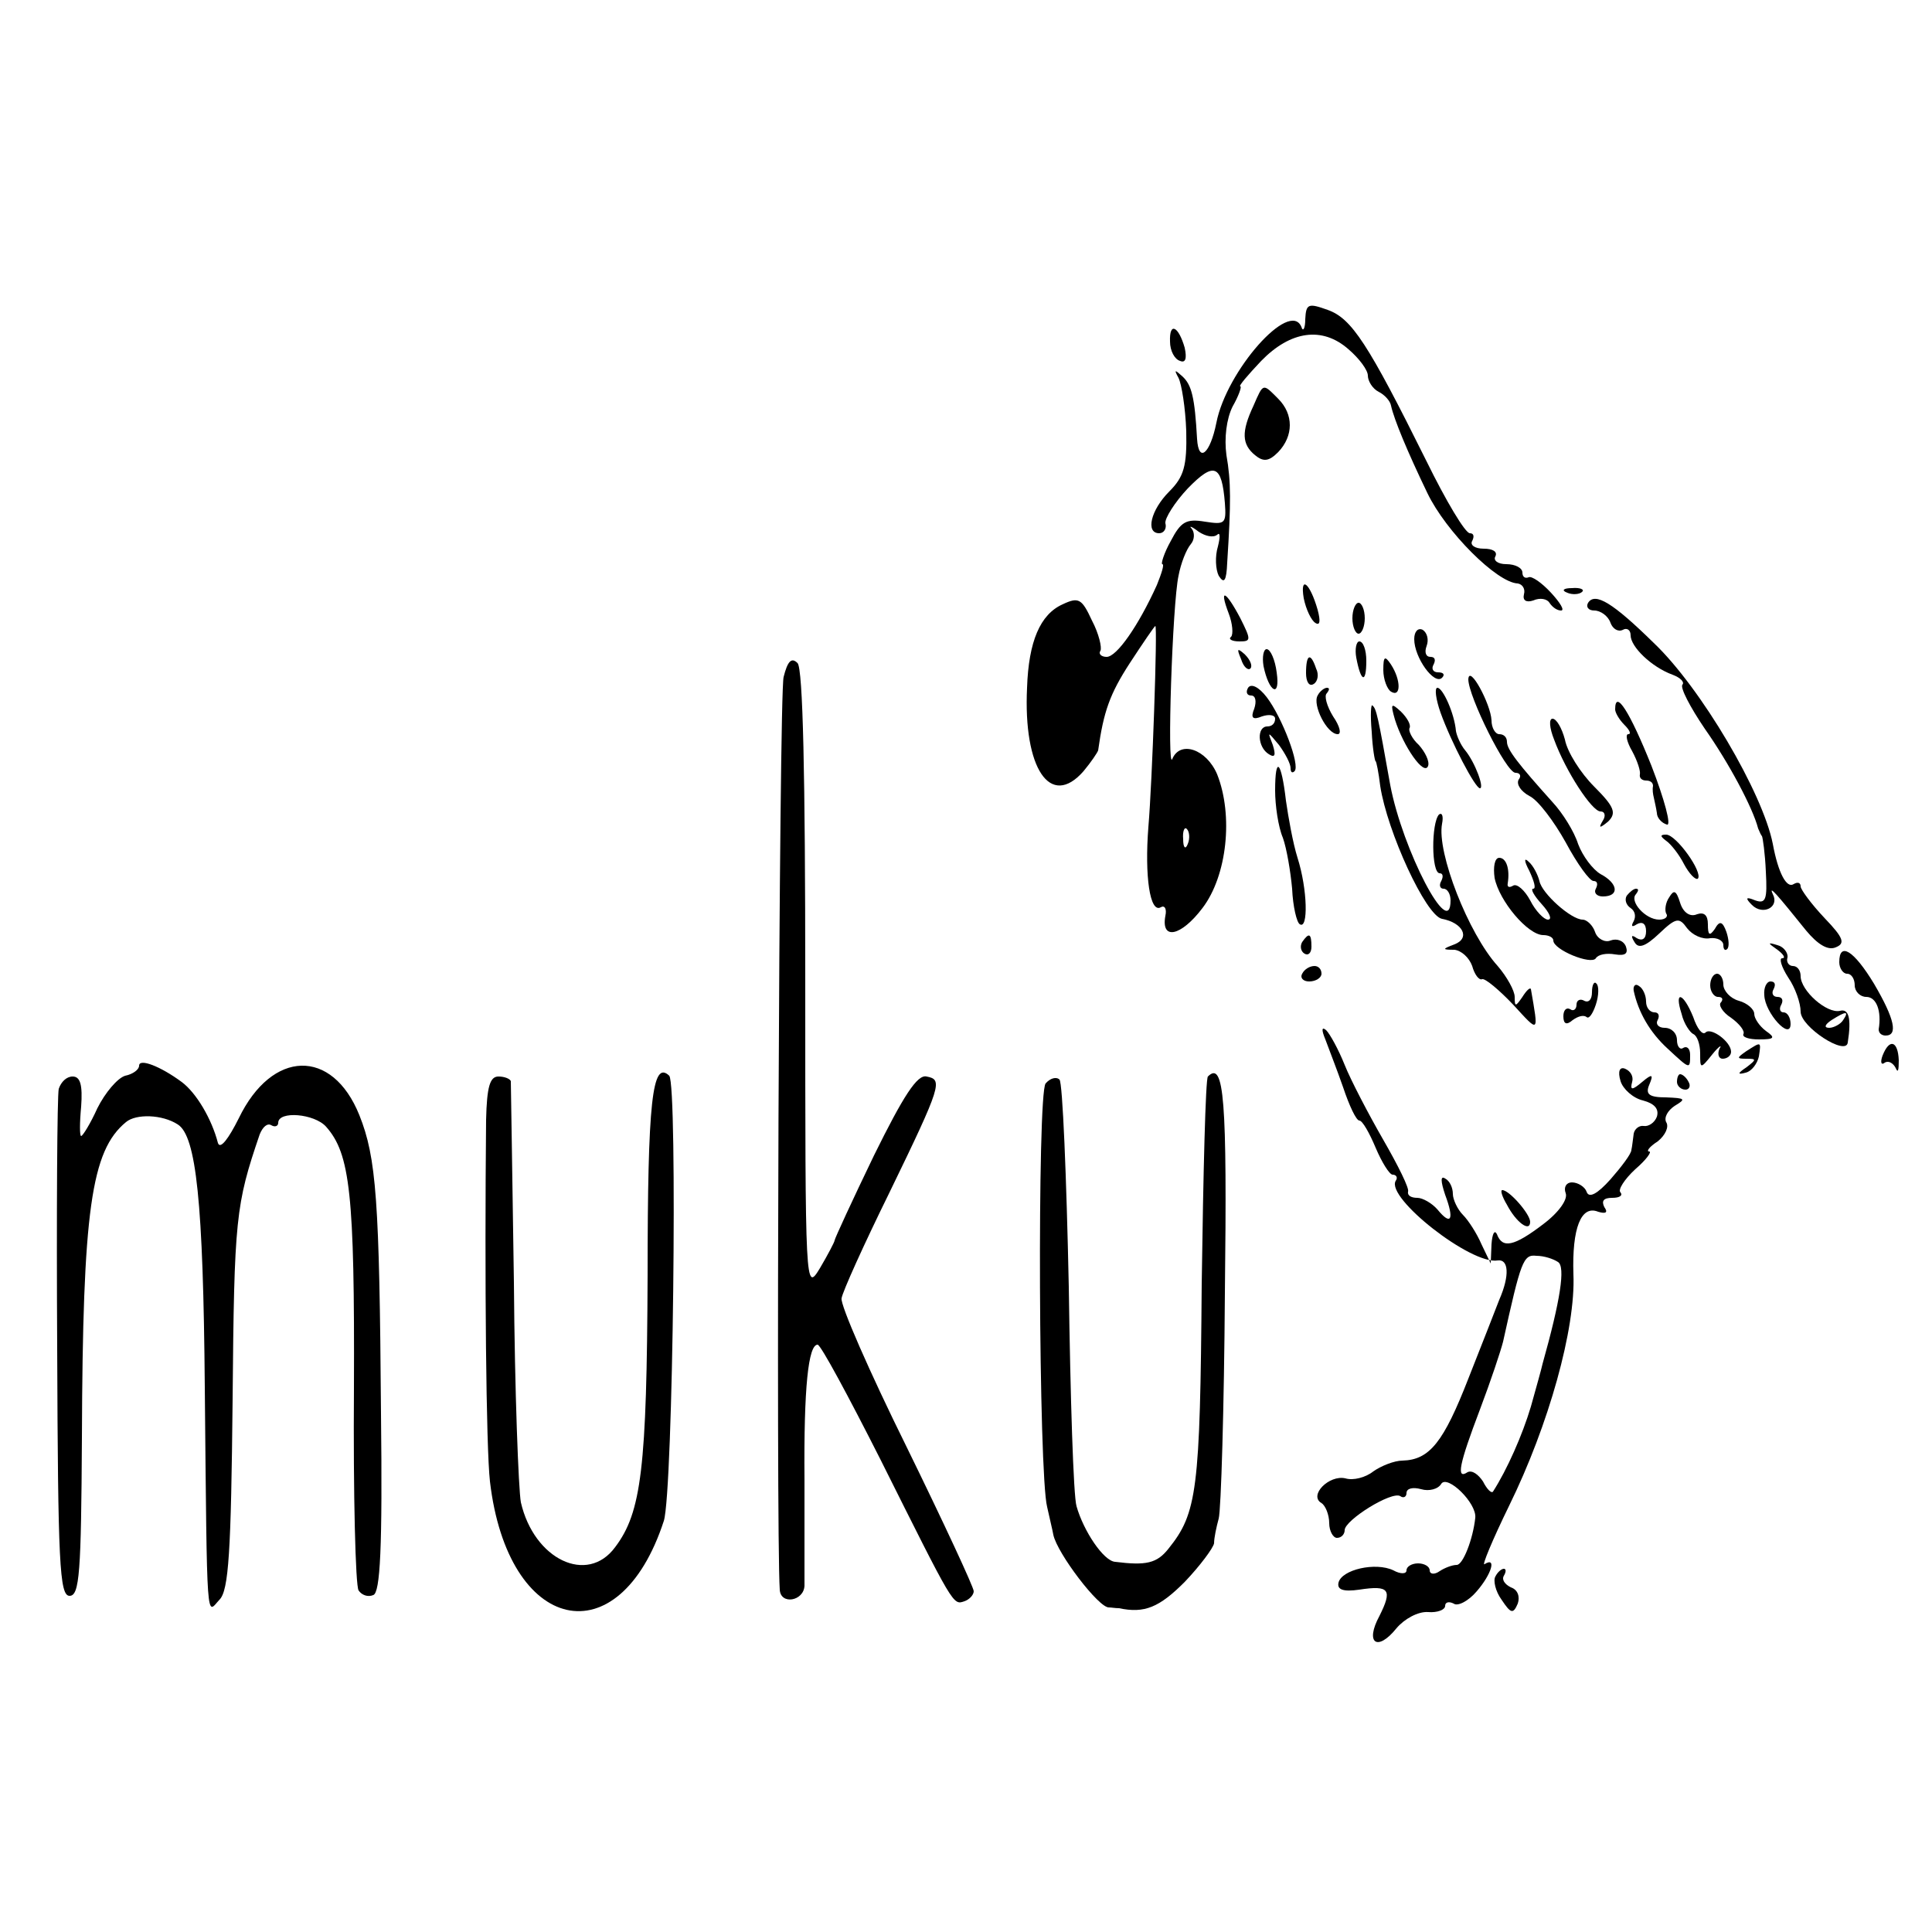 <?xml version="1.0" standalone="no"?>
<!DOCTYPE svg PUBLIC "-//W3C//DTD SVG 20010904//EN"
 "http://www.w3.org/TR/2001/REC-SVG-20010904/DTD/svg10.dtd">
<svg version="1.0" xmlns="http://www.w3.org/2000/svg"
 width="250pt" height="250pt" viewBox="0 0 250 250"
 preserveAspectRatio="xMidYMid meet">
<g transform="translate(0,250) scale(0.1,-0.1)"
fill="#000000" stroke="none">
<path d="M1689 2087 c0 -12 -3 -17 -5 -10 -15 36 -97 -57 -110 -124 -8 -40
-23 -53 -25 -21 -3 54 -7 70 -19 81 -10 9 -11 9 -5 -2 4 -8 9 -39 10 -69 1
-45 -3 -59 -22 -78 -24 -24 -31 -54 -13 -54 6 0 10 6 8 13 -1 6 12 27 29 45
34 35 44 31 48 -19 2 -27 0 -28 -26 -24 -24 4 -31 0 -44 -25 -9 -16 -13 -30
-11 -30 3 0 -1 -12 -7 -27 -24 -53 -52 -93 -65 -93 -7 0 -11 4 -8 8 2 4 -2 22
-11 39 -13 28 -17 31 -38 21 -29 -13 -44 -48 -46 -108 -5 -104 30 -157 73
-108 10 12 18 24 19 27 7 50 15 73 41 113 17 26 32 48 33 48 3 0 -4 -202 -9
-260 -5 -64 2 -112 16 -104 5 3 8 -2 6 -11 -6 -32 20 -27 48 10 32 42 40 120
19 173 -14 33 -48 44 -58 20 -7 -18 0 200 8 237 3 16 10 34 16 41 5 6 5 15 1
20 -4 4 0 3 9 -4 9 -6 19 -8 24 -4 4 4 4 -3 1 -15 -4 -13 -3 -30 1 -38 7 -11
10 -7 11 17 5 78 5 105 -1 139 -3 22 0 47 8 63 8 14 12 26 10 26 -3 0 10 15
27 33 38 39 79 45 113 15 14 -12 25 -27 25 -34 0 -7 6 -17 14 -21 8 -4 15 -12
16 -18 4 -18 21 -59 47 -113 24 -50 90 -116 117 -117 6 -1 10 -7 8 -14 -2 -8
3 -11 12 -8 9 4 18 2 21 -3 4 -6 10 -10 15 -10 5 0 -1 10 -13 23 -12 13 -25
22 -29 20 -5 -2 -8 1 -8 6 0 6 -9 11 -21 11 -11 0 -17 5 -14 10 3 6 -3 10 -15
10 -12 0 -18 5 -15 10 3 6 2 10 -3 10 -6 0 -31 42 -56 93 -76 153 -97 185
-128 196 -25 9 -28 8 -29 -12z m-152 -679 c-3 -8 -6 -5 -6 6 -1 11 2 17 5 13
3 -3 4 -12 1 -19z"/>
<path d="M1514 2058 c0 -12 6 -23 13 -25 7 -3 9 3 6 17 -8 28 -20 34 -19 8z"/>
<path d="M1622 1975 c-16 -34 -15 -50 2 -64 11 -9 18 -8 30 4 20 21 20 49 0
69 -20 20 -19 21 -32 -9z"/>
<path d="M1687 1726 c3 -15 10 -29 15 -32 6 -4 7 2 3 17 -10 35 -23 45 -18 15z"/>
<path d="M2028 1733 c7 -3 16 -2 19 1 4 3 -2 6 -13 5 -11 0 -14 -3 -6 -6z"/>
<path d="M1590 1706 c5 -13 6 -27 3 -30 -4 -3 1 -6 11 -6 15 0 15 2 1 30 -19
36 -28 40 -15 6z"/>
<path d="M2055 1720 c-3 -5 0 -10 8 -10 8 0 18 -7 21 -16 3 -8 10 -12 16 -9 5
3 10 0 10 -7 0 -15 27 -41 54 -51 11 -4 16 -10 13 -13 -3 -4 10 -29 29 -57 31
-44 62 -102 69 -129 2 -5 4 -9 5 -10 1 -2 4 -22 5 -46 2 -36 0 -42 -14 -37
-12 5 -13 3 -4 -6 14 -14 36 -3 27 14 -6 13 6 -1 43 -47 15 -18 28 -26 38 -22
13 5 11 12 -14 38 -17 18 -31 37 -31 41 0 5 -4 6 -9 3 -9 -6 -20 14 -27 52
-13 66 -93 202 -154 260 -53 52 -76 66 -85 52z"/>
<path d="M1750 1700 c0 -11 4 -20 8 -20 4 0 8 9 8 20 0 11 -4 20 -8 20 -4 0
-8 -9 -8 -20z"/>
<path d="M1830 1673 c0 -24 26 -60 36 -50 4 4 2 7 -5 7 -7 0 -9 5 -6 10 3 6 2
10 -4 10 -6 0 -8 6 -5 14 3 8 1 17 -5 21 -6 3 -11 -2 -11 -12z"/>
<path d="M1755 1649 c6 -32 13 -34 13 -4 0 14 -4 25 -9 25 -4 0 -6 -10 -4 -21z"/>
<path d="M1606 1647 c3 -10 9 -15 12 -12 3 3 0 11 -7 18 -10 9 -11 8 -5 -6z"/>
<path d="M1635 1638 c7 -34 22 -42 17 -8 -2 16 -8 30 -13 30 -4 0 -6 -10 -4
-22z"/>
<path d="M1014 1624 c-6 -21 -10 -1107 -5 -1181 1 -20 31 -15 32 5 0 9 0 71 0
137 -1 120 5 175 17 175 4 0 40 -67 81 -148 96 -192 94 -189 109 -184 6 2 12
8 12 13 0 5 -39 89 -87 187 -48 97 -86 184 -84 192 1 8 29 70 62 137 68 140
69 146 48 150 -12 3 -30 -25 -68 -102 -28 -58 -51 -108 -51 -110 0 -2 -9 -19
-19 -36 -19 -31 -19 -29 -19 371 0 267 -3 405 -10 412 -8 8 -13 2 -18 -18z"/>
<path d="M1690 1629 c0 -11 4 -18 10 -14 5 3 7 12 3 20 -7 21 -13 19 -13 -6z"/>
<path d="M1790 1633 c0 -12 5 -25 10 -28 13 -8 13 15 0 35 -8 12 -10 11 -10
-7z"/>
<path d="M1900 1621 c0 -22 49 -121 61 -121 6 0 8 -4 4 -9 -3 -6 3 -15 14 -21
11 -5 32 -33 47 -60 15 -28 31 -50 36 -50 5 0 6 -4 3 -10 -3 -5 1 -10 9 -10
22 0 20 17 -3 29 -10 6 -23 23 -29 39 -5 16 -20 40 -33 54 -44 49 -59 68 -59
78 0 6 -4 10 -10 10 -5 0 -10 8 -10 18 -1 21 -29 73 -30 53z"/>
<path d="M1615 1610 c-3 -5 -2 -10 4 -10 6 0 7 -8 4 -17 -5 -12 -2 -15 10 -10
9 3 17 2 17 -3 0 -6 -4 -10 -10 -10 -14 0 -13 -27 2 -36 8 -5 9 -1 5 12 -7 18
-7 18 8 0 8 -11 15 -24 15 -30 0 -5 2 -7 5 -4 8 7 -16 70 -36 96 -10 13 -20
18 -24 12z"/>
<path d="M1705 1600 c-7 -12 12 -50 26 -50 5 0 3 10 -6 23 -8 13 -12 27 -8 30
3 4 4 7 0 7 -3 0 -9 -4 -12 -10z"/>
<path d="M1864 1578 c14 -39 45 -98 51 -98 6 0 -6 33 -19 49 -6 7 -11 19 -12
25 -2 23 -17 56 -24 56 -4 0 -2 -15 4 -32z"/>
<path d="M1775 1553 c1 -21 4 -38 5 -38 1 0 4 -15 6 -32 9 -59 59 -168 80
-172 27 -5 37 -25 16 -33 -16 -6 -16 -7 0 -7 9 -1 19 -10 23 -21 3 -11 9 -19
13 -17 4 1 22 -14 40 -33 34 -37 33 -38 23 20 -1 3 -6 -2 -11 -10 -9 -13 -10
-13 -10 0 0 8 -10 26 -22 40 -38 42 -79 147 -72 184 2 10 0 15 -4 12 -10 -11
-10 -76 1 -76 4 0 5 -4 2 -10 -3 -5 -2 -10 3 -10 5 0 9 -7 9 -15 0 -54 -62 65
-78 149 -16 90 -18 99 -23 103 -2 3 -3 -12 -1 -34z"/>
<path d="M1805 1569 c11 -35 38 -74 43 -60 2 6 -4 18 -12 27 -9 8 -14 19 -12
22 2 4 -3 13 -11 21 -13 12 -14 11 -8 -10z"/>
<path d="M2090 1582 c0 -4 5 -13 12 -20 7 -7 9 -12 5 -12 -4 0 -2 -10 5 -22 7
-13 11 -26 10 -30 -1 -5 3 -8 8 -8 6 0 9 -3 9 -7 -1 -5 0 -11 1 -15 1 -5 3
-13 4 -20 0 -6 6 -13 13 -15 6 -2 -3 32 -20 76 -28 70 -47 100 -47 73z"/>
<path d="M2011 1543 c15 -41 49 -93 60 -93 6 0 7 -6 3 -12 -6 -10 -4 -10 7 -1
11 11 8 19 -18 45 -18 18 -35 45 -38 61 -4 15 -11 27 -16 27 -5 0 -4 -12 2
-27z"/>
<path d="M1650 1477 c0 -19 4 -47 10 -61 5 -14 10 -44 12 -66 1 -23 6 -44 10
-46 11 -7 10 45 -3 86 -6 19 -12 53 -15 74 -6 52 -14 59 -14 13z"/>
<path d="M2156 1412 c6 -4 17 -18 23 -30 7 -13 15 -21 18 -19 7 8 -28 57 -41
57 -8 0 -8 -2 0 -8z"/>
<path d="M1934 1364 c6 -30 43 -74 63 -74 7 0 13 -3 13 -7 0 -12 49 -32 55
-23 3 5 14 7 25 5 13 -2 17 1 14 10 -3 8 -12 11 -20 8 -7 -3 -17 2 -20 11 -3
9 -11 16 -16 16 -15 0 -53 34 -56 50 -2 8 -8 20 -14 25 -6 6 -6 1 1 -12 6 -13
9 -23 5 -23 -4 0 1 -9 11 -20 10 -11 14 -20 8 -20 -5 0 -16 11 -23 25 -7 13
-17 22 -22 19 -5 -3 -8 -2 -7 3 3 19 -2 33 -11 33 -6 0 -8 -12 -6 -26z"/>
<path d="M2105 1341 c-3 -5 -1 -12 5 -16 6 -4 7 -11 4 -17 -4 -7 -2 -8 4 -4 7
4 12 1 12 -9 0 -10 -5 -13 -12 -9 -7 5 -8 3 -3 -5 5 -9 14 -6 32 11 22 21 26
21 36 7 7 -9 20 -15 30 -13 9 1 17 -3 17 -9 0 -5 2 -8 5 -5 3 3 2 13 -1 22 -5
14 -9 15 -15 4 -7 -10 -9 -8 -9 6 0 12 -5 16 -14 13 -9 -4 -18 2 -22 15 -5 16
-8 17 -14 7 -5 -7 -6 -17 -4 -21 3 -4 -1 -8 -9 -8 -18 0 -39 24 -30 33 3 4 4
7 0 7 -3 0 -8 -4 -12 -9z"/>
<path d="M1685 1281 c-3 -5 -2 -12 3 -15 5 -3 9 1 9 9 0 17 -3 19 -12 6z"/>
<path d="M2300 1271 c8 -6 11 -11 6 -11 -4 0 -1 -11 8 -25 9 -13 16 -33 16
-44 0 -20 59 -58 61 -40 5 32 1 44 -10 41 -17 -4 -51 26 -51 45 0 7 -4 13 -10
13 -5 0 -9 5 -7 11 1 6 -5 14 -13 16 -13 4 -13 3 0 -6z m85 -91 c-3 -5 -12
-10 -18 -10 -7 0 -6 4 3 10 19 12 23 12 15 0z"/>
<path d="M2380 1255 c0 -8 5 -15 10 -15 6 0 10 -7 10 -15 0 -8 7 -15 15 -15
13 0 20 -18 16 -42 0 -5 4 -8 9 -8 16 0 12 21 -15 67 -26 43 -45 55 -45 28z"/>
<path d="M1685 1240 c-3 -5 1 -10 9 -10 9 0 16 5 16 10 0 6 -4 10 -9 10 -6 0
-13 -4 -16 -10z"/>
<path d="M2213 1225 c0 -8 5 -15 10 -15 6 0 7 -3 4 -7 -4 -3 2 -13 13 -20 11
-8 18 -17 16 -21 -2 -4 7 -7 20 -7 20 0 22 2 9 11 -8 6 -15 16 -15 22 0 6 -9
14 -20 17 -11 3 -20 13 -20 21 0 8 -4 14 -8 14 -5 0 -9 -7 -9 -15z"/>
<path d="M2060 1216 c0 -9 -4 -14 -10 -11 -5 3 -10 1 -10 -5 0 -6 -4 -9 -8 -6
-5 3 -9 -1 -9 -9 0 -10 4 -12 12 -5 7 5 14 7 18 4 3 -3 8 4 12 16 4 12 4 24 1
27 -3 4 -6 -1 -6 -11z"/>
<path d="M2114 1218 c6 -28 21 -54 44 -75 29 -27 29 -27 29 -8 0 8 -4 12 -9 9
-4 -3 -8 2 -8 10 0 9 -7 16 -16 16 -8 0 -12 5 -9 10 3 6 1 10 -4 10 -6 0 -11
6 -11 14 0 8 -4 17 -9 20 -5 4 -8 0 -7 -6z"/>
<path d="M2283 1212 c1 -23 34 -59 34 -37 0 8 -4 15 -9 15 -5 0 -6 5 -3 10 3
6 1 10 -5 10 -6 0 -8 5 -5 10 3 6 2 10 -4 10 -5 0 -9 -8 -8 -18z"/>
<path d="M2176 1188 c3 -13 11 -24 15 -26 5 -2 9 -13 9 -25 0 -20 0 -21 16 -1
8 10 13 13 9 7 -3 -7 -1 -13 4 -13 6 0 11 4 11 9 0 13 -26 32 -33 25 -4 -4
-11 5 -16 20 -13 32 -25 35 -15 4z"/>
<path d="M1715 1155 c4 -11 15 -39 23 -62 8 -24 17 -43 21 -43 4 0 13 -16 21
-35 8 -19 18 -35 22 -35 5 0 7 -4 4 -8 -13 -22 98 -109 132 -103 14 2 16 -19
2 -51 -5 -13 -23 -59 -40 -102 -32 -82 -50 -105 -85 -106 -11 0 -28 -7 -38
-14 -10 -8 -26 -12 -36 -9 -21 5 -48 -22 -31 -32 5 -3 10 -15 10 -26 0 -10 5
-19 10 -19 6 0 10 5 10 10 0 13 61 51 72 44 4 -3 8 -1 8 4 0 6 8 8 19 5 10 -3
22 0 26 7 8 12 46 -25 44 -44 -3 -28 -16 -61 -24 -61 -6 0 -16 -4 -22 -8 -7
-5 -13 -4 -13 1 0 5 -7 9 -15 9 -8 0 -15 -4 -15 -9 0 -5 -8 -5 -17 0 -23 11
-67 1 -71 -16 -2 -9 6 -12 27 -9 39 6 43 0 26 -34 -19 -35 -3 -47 22 -16 10
12 28 22 41 21 12 -1 22 3 22 8 0 5 5 6 11 3 5 -4 19 3 30 16 19 22 26 45 10
35 -4 -3 10 31 32 76 51 104 86 229 83 299 -2 60 10 90 32 81 10 -3 13 -1 8 6
-4 8 -1 12 10 12 10 0 14 3 11 7 -4 3 5 17 19 30 14 12 22 23 18 23 -4 0 0 6
11 13 10 8 15 19 11 25 -3 6 2 15 11 21 15 9 14 10 -11 11 -22 0 -27 4 -22 16
6 14 4 15 -9 4 -13 -11 -16 -11 -13 0 2 7 -2 14 -9 17 -7 3 -10 -3 -6 -16 3
-10 16 -22 29 -25 15 -4 21 -11 18 -21 -3 -8 -11 -13 -17 -12 -6 1 -12 -4 -13
-10 -1 -7 -2 -17 -3 -21 0 -5 -13 -22 -27 -38 -17 -19 -28 -25 -31 -16 -2 6
-11 12 -19 12 -7 0 -11 -6 -8 -14 3 -8 -9 -25 -29 -40 -38 -29 -53 -32 -60
-13 -3 6 -6 1 -7 -13 l-1 -25 -12 25 c-6 14 -17 31 -24 38 -7 7 -13 20 -13 27
0 8 -4 17 -10 20 -6 4 -6 -3 0 -21 12 -32 8 -41 -10 -19 -7 8 -19 15 -26 15
-8 0 -13 3 -12 8 2 4 -13 34 -32 67 -19 33 -42 77 -50 97 -8 20 -19 40 -24 45
-6 5 -6 0 -1 -12z m301 -288 c10 -6 3 -50 -20 -132 -1 -5 -8 -30 -15 -55 -11
-37 -31 -82 -49 -110 -2 -3 -8 3 -13 13 -6 9 -14 15 -20 12 -15 -10 -11 10 16
81 14 37 27 76 30 88 23 104 26 113 43 111 10 0 22 -4 28 -8z"/>
<path d="M2260 1140 c-13 -9 -13 -10 0 -10 13 0 13 -1 0 -11 -12 -8 -12 -10
-1 -7 8 2 15 12 17 21 3 20 3 19 -16 7z"/>
<path d="M2436 1134 c-3 -8 -2 -13 3 -9 5 3 11 -1 14 -7 3 -7 4 -3 4 10 -1 25
-12 29 -21 6z"/>
<path d="M180 1121 c0 -5 -8 -11 -18 -13 -10 -3 -26 -22 -36 -42 -9 -20 -19
-36 -21 -36 -2 0 -2 17 0 38 2 28 -1 39 -11 39 -8 0 -15 -7 -18 -16 -2 -9 -3
-160 -2 -336 1 -277 3 -320 16 -320 13 0 15 30 16 205 1 294 12 371 57 408 13
11 47 10 67 -3 24 -15 33 -101 35 -340 3 -317 2 -293 19 -275 12 12 15 62 17
259 2 235 4 252 35 343 4 10 10 15 15 12 5 -3 9 -1 9 3 0 16 47 12 62 -5 31
-35 37 -87 36 -338 -1 -138 2 -256 6 -262 4 -6 12 -9 19 -6 9 3 12 61 10 235
-2 276 -6 331 -28 386 -35 87 -113 85 -156 -4 -13 -26 -24 -41 -27 -32 -8 31
-28 65 -47 79 -27 20 -55 31 -55 21z"/>
<path d="M629 1051 c-2 -205 0 -424 5 -468 23 -197 167 -229 225 -51 12 38 18
564 7 576 -22 21 -28 -33 -28 -258 -1 -250 -8 -307 -42 -352 -36 -49 -105 -16
-122 58 -3 16 -8 144 -9 284 -2 140 -4 258 -4 261 -1 3 -8 6 -16 6 -11 0 -15
-13 -16 -56z"/>
<path d="M1353 1098 c-11 -14 -9 -506 2 -548 3 -14 7 -30 8 -36 5 -24 59 -95
72 -94 3 0 8 -1 13 -1 33 -7 52 1 85 34 20 21 37 44 38 50 0 7 3 21 6 32 3 11
7 143 8 292 3 251 -1 301 -22 280 -3 -3 -6 -124 -8 -269 -2 -267 -6 -296 -43
-342 -15 -19 -29 -22 -69 -17 -15 1 -41 40 -50 72 -4 13 -8 141 -10 284 -3
143 -8 264 -12 268 -4 4 -12 2 -18 -5z"/>
<path d="M2170 1100 c0 -5 5 -10 11 -10 5 0 7 5 4 10 -3 6 -8 10 -11 10 -2 0
-4 -4 -4 -10z"/>
<path d="M1950 941 c12 -23 30 -36 30 -22 0 10 -27 41 -36 41 -3 0 0 -9 6 -19z"/>
<path d="M1935 460 c-3 -5 0 -19 8 -30 12 -18 15 -19 21 -5 3 9 0 18 -9 21 -8
4 -12 10 -9 15 3 5 3 9 0 9 -3 0 -8 -4 -11 -10z"/>
</g>
</svg>
